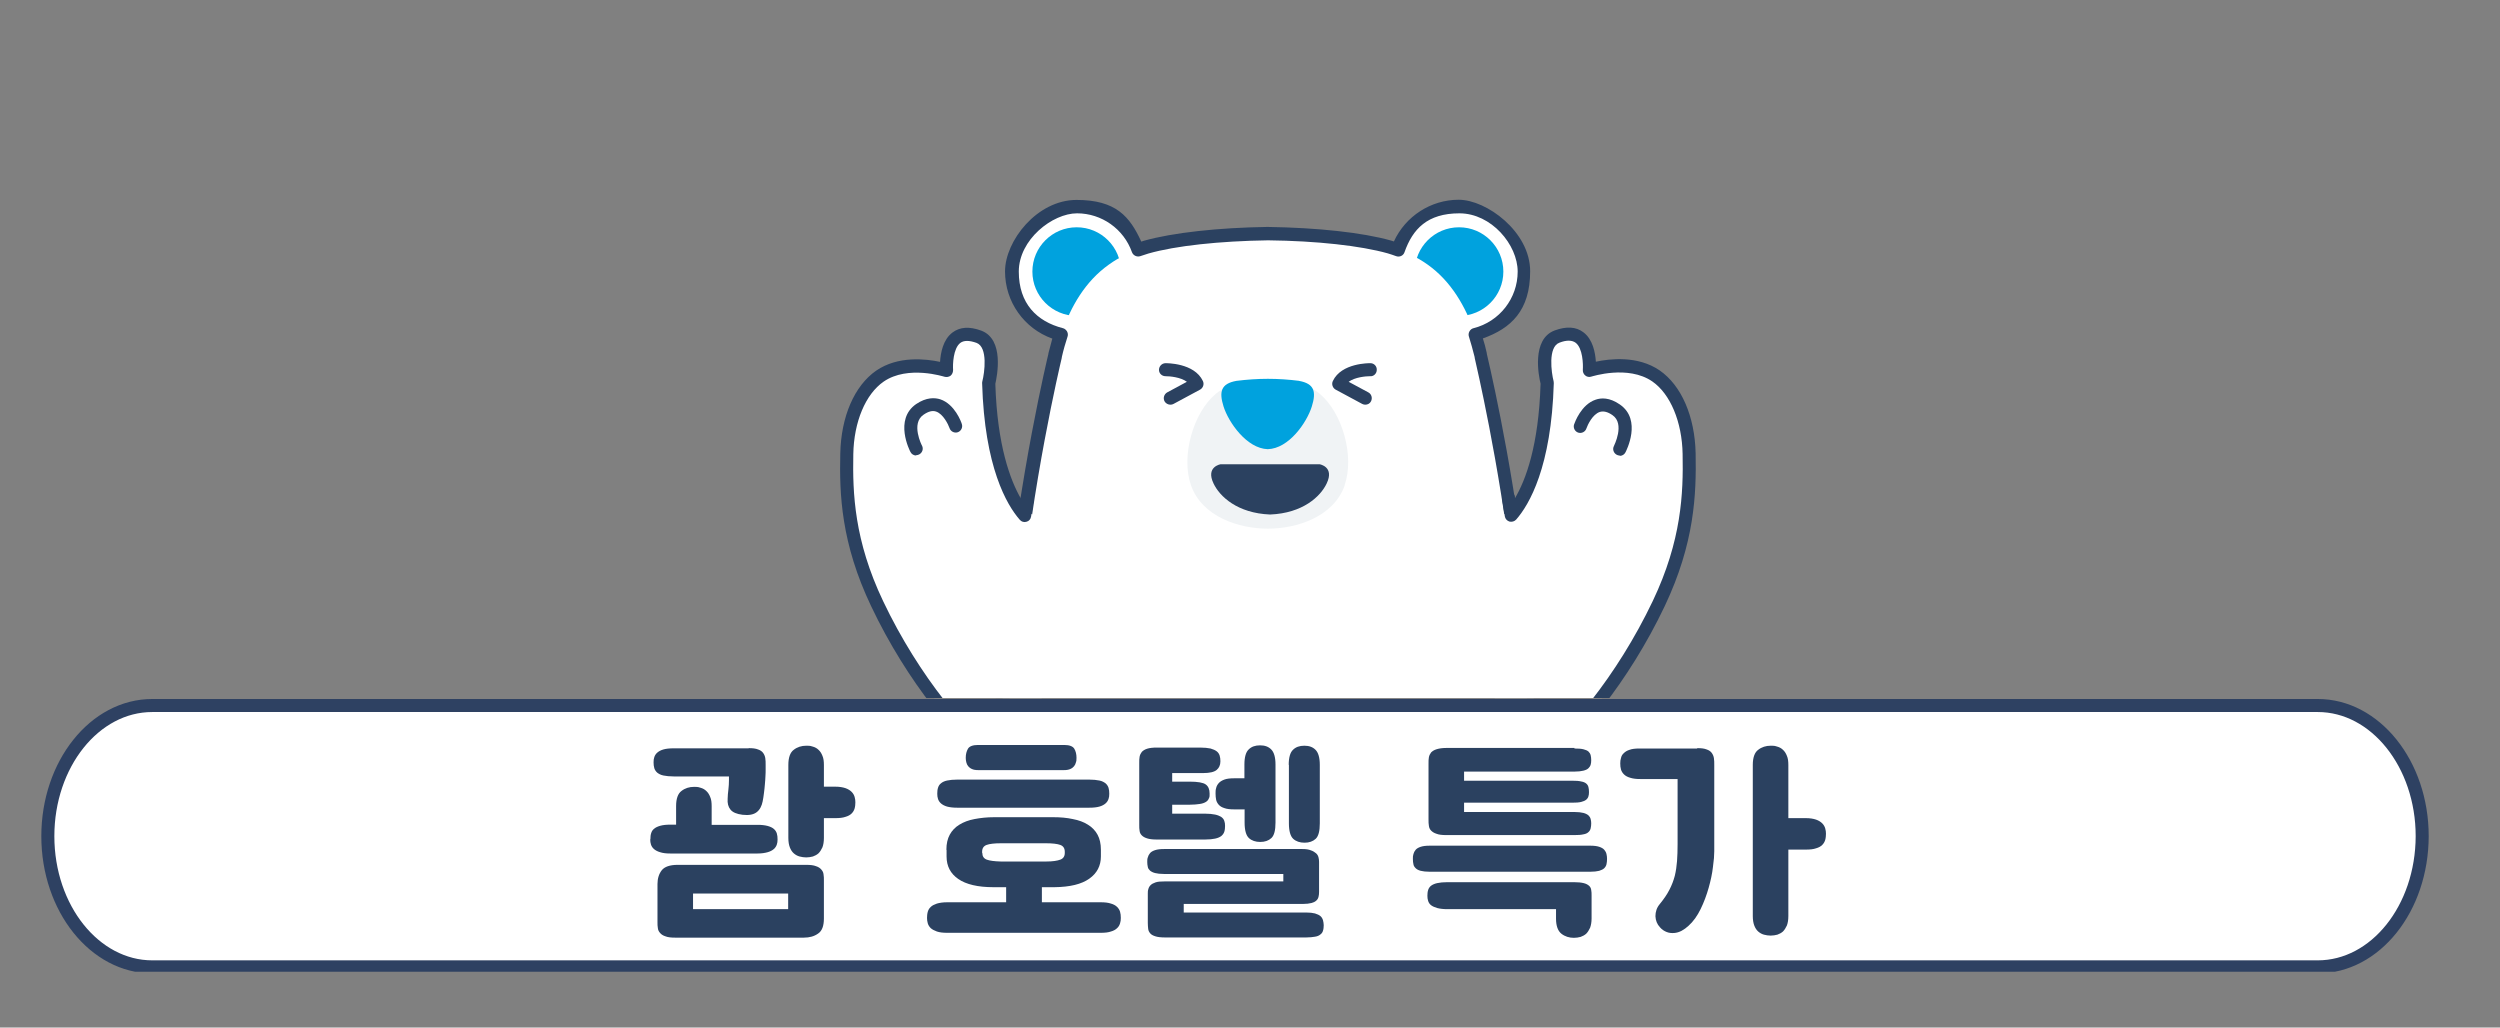 <?xml version="1.0" encoding="UTF-8"?>
<svg id="_레이어_1" data-name="레이어_1" xmlns="http://www.w3.org/2000/svg" width="1343" height="552" version="1.1" xmlns:xlink="http://www.w3.org/1999/xlink" viewBox="0 0 1343 552">
  <rect x="0" y="0" width="1343" height="552" fill="#808080" stroke="none"/>
  <!-- Generator: Adobe Illustrator 29.1.0, SVG Export Plug-In . SVG Version: 2.1.0 Build 142)  -->
  <defs>
    <style>
      .st0 {
        fill: #2b4160;
      }

      .st1, .st2 {
        fill: #fff;
      }

      .st3 {
        fill: none;
      }

      .st4 {
        clip-path: url(#clippath-1);
      }

      .st5 {
        fill: #f0f3f5;
      }

      .st6 {
        fill: #00a2de;
      }

      .st2 {
        stroke: #2e4162;
        stroke-miterlimit: 10;
        stroke-width: 7px;
      }

      .st7 {
        clip-path: url(#clippath);
      }
    </style>
    <clipPath id="clippath">
      <rect class="st3" x="-101" y="29.3" width="1434" height="492.7"/>
    </clipPath>
    <clipPath id="clippath-1">
      <rect class="st3" x="358" y="82" width="647" height="293"/>
    </clipPath>
  </defs>
  <g class="st7">
    <path class="st2" d="M1245.1,519.4H81.8c-30.9,0-56.1-31.4-56.1-70.2h0c0-38.7,25.1-70.2,56.1-70.2h1163.3c30.9,0,56.1,31.4,56.1,70.2h0c-.1,38.9-25.2,70.2-56.1,70.2Z"/>
  </g>
  <g>
    <path class="st0" d="M349.4,450.8c0-1.2.1-2.3.4-3.2.3-1,.8-1.8,1.6-2.4.8-.7,1.9-1.2,3.3-1.6,1.4-.4,3.2-.6,5.5-.6h3v-10c0-4,1-6.7,2.9-8.1,1.9-1.5,4.2-2.2,6.7-2.2s2.5.2,3.6.5c1.1.3,2.2.9,3,1.7.9.8,1.6,1.9,2.1,3.2.6,1.3.8,3,.8,5v10h24.6c2.2,0,4,.2,5.5.6,1.4.4,2.5.9,3.3,1.6.8.7,1.3,1.5,1.6,2.4.3,1,.4,2,.4,3.2s-.1,1.9-.4,2.8c-.3.9-.8,1.7-1.6,2.4-.8.7-1.9,1.3-3.3,1.7-1.4.4-3.2.7-5.5.7h-46.8c-2.2,0-4-.2-5.5-.7-1.4-.4-2.5-1-3.3-1.7-.8-.7-1.3-1.5-1.6-2.4-.3-.9-.4-1.8-.4-2.8ZM402.2,401.9c2.1,0,3.8.2,5,.7,1.2.4,2.1,1,2.7,1.8.6.8,1,1.7,1.2,2.8.2,1.1.2,2.4.2,3.8v2.4c0,1,0,2.1-.1,3.5,0,1.4-.2,2.8-.3,4.4-.1,1.5-.3,3.1-.5,4.7-.2,1.6-.4,3.1-.7,4.5-.5,2.5-1.5,4.5-3.2,5.8-1.7,1.3-4.2,1.8-7.6,1.4-3.2-.4-5.3-1.3-6.5-2.8-1.2-1.5-1.7-3.4-1.5-5.9,0-1.5.2-3.1.4-4.9.2-1.7.3-3.4.3-5v-2h-29.7c-2.2,0-4-.2-5.5-.5s-2.5-.9-3.3-1.5c-.8-.7-1.3-1.5-1.6-2.4-.3-1-.4-2-.4-3.2s.1-1.9.4-2.8c.3-.9.8-1.7,1.6-2.4.8-.7,1.9-1.3,3.3-1.7,1.4-.4,3.2-.6,5.5-.6h40.3ZM362.7,503.7c-2.2,0-4-.2-5.2-.7-1.3-.4-2.2-1-2.9-1.8-.7-.8-1.1-1.6-1.2-2.6-.2-1-.2-2.1-.2-3.3v-20.4c0-3,.8-5.5,2.3-7.4,1.5-1.9,4.4-2.9,8.5-2.9h69.1c2.2,0,4,.2,5.2.7,1.3.4,2.2,1,2.9,1.8.7.8,1.1,1.6,1.2,2.6.2,1,.2,2.1.2,3.3v20.4c0,4-1,6.7-3.1,8.1-2.1,1.5-4.6,2.2-7.7,2.2h-69.1ZM372.3,480v8.4h51.1v-8.4h-51.1ZM423.5,410.9c0-4,1-6.7,2.9-8.1,1.9-1.5,4.2-2.2,6.7-2.2s2.5.2,3.6.5c1.1.3,2.2.9,3,1.7.9.8,1.6,1.9,2.1,3.2.6,1.3.8,3,.8,5v11.6h6.1c2.2,0,4,.3,5.5.8,1.4.5,2.5,1.2,3.3,2,.8.8,1.3,1.7,1.6,2.7.3,1,.4,2,.4,2.9s-.1,2.3-.4,3.3c-.3,1-.8,1.9-1.6,2.7-.8.8-1.9,1.4-3.3,1.8-1.4.5-3.2.7-5.5.7h-6.1v10.6c0,2.1-.3,3.8-.8,5.1-.6,1.3-1.3,2.4-2.1,3.2-.9.8-1.9,1.3-3,1.7-1.1.3-2.4.5-3.6.5s-2.5-.2-3.6-.5c-1.1-.3-2.2-.9-3.1-1.7-.9-.8-1.6-1.9-2.1-3.2-.5-1.3-.8-3-.8-5.1v-39.1Z"/>
    <path class="st0" d="M508.4,456.5c0-3.2.6-5.9,1.8-8.1,1.2-2.2,2.9-4,5.2-5.4,2.3-1.4,4.9-2.4,8.1-3,3.1-.6,6.7-1,10.6-1h31.6c3.9,0,7.4.3,10.6,1,3.2.6,5.9,1.6,8.1,3,2.3,1.4,4,3.2,5.2,5.4,1.2,2.2,1.8,4.9,1.8,8.1v3.6c0,5-2.1,9-6.2,11.9-4.2,3-10.4,4.5-18.8,4.6h-6.7v8.1h31.6c2.2,0,4,.2,5.5.7,1.4.4,2.5,1,3.3,1.8.8.8,1.3,1.6,1.6,2.6.3,1,.4,2.1.4,3.3s-.1,1.9-.4,2.9c-.3,1-.8,1.9-1.6,2.6-.8.8-1.9,1.4-3.3,1.8-1.4.5-3.2.7-5.5.7h-82.5c-2.2,0-4-.2-5.5-.7-1.4-.5-2.5-1.1-3.3-1.8-.8-.8-1.3-1.6-1.6-2.6-.3-1-.4-2-.4-2.9s.1-2.3.4-3.3c.3-1,.8-1.9,1.6-2.6.8-.8,1.9-1.3,3.3-1.8,1.4-.4,3.2-.7,5.5-.7h31.7v-8.1h-6.8c-8.4,0-14.7-1.5-18.9-4.4-4.2-2.9-6.3-6.9-6.3-12.1v-3.6ZM503.5,426.4c0-1.2.1-2.3.4-3.2.3-1,.8-1.8,1.6-2.4.8-.7,1.9-1.2,3.3-1.5s3.2-.5,5.5-.5h70.8c2.2,0,4,.2,5.5.5s2.5.9,3.3,1.5c.8.7,1.3,1.5,1.6,2.4.3,1,.4,2,.4,3.2s-.1,1.9-.4,2.8c-.3.9-.8,1.7-1.6,2.4-.8.7-1.9,1.3-3.3,1.7-1.4.4-3.2.6-5.5.6h-70.8c-2.2,0-4-.2-5.5-.6-1.4-.4-2.5-1-3.3-1.7-.8-.7-1.3-1.5-1.6-2.4-.3-.9-.4-1.8-.4-2.8ZM518.8,407.1c0-1.9.4-3.5,1.2-4.9.8-1.3,2.6-2,5.4-2h46.3c2.8,0,4.6.7,5.4,2,.8,1.3,1.2,3,1.2,4.9s-.1,1.6-.3,2.4c-.2.8-.5,1.5-1,2.1-.5.6-1.1,1.1-2,1.5-.9.4-2,.6-3.3.6h-46.3c-1.3,0-2.5-.2-3.3-.6-.9-.4-1.5-.9-2-1.5-.5-.6-.8-1.3-1-2.1-.2-.8-.3-1.6-.3-2.4ZM527.7,458.2c0,1.8.8,3,2.4,3.6,1.6.6,4.1.9,7.5,1h24.5c3.4,0,5.9-.4,7.5-1,1.6-.6,2.4-1.8,2.4-3.6v-.6c0-1.9-.8-3.1-2.4-3.7-1.6-.6-4.3-.9-7.9-.9h-23.8c-3.6,0-6.3.3-7.9.9-1.6.6-2.4,1.8-2.4,3.7v.6Z"/>
    <path class="st0" d="M644.8,401.6c2.2,0,4,.2,5.5.5,1.4.4,2.5.9,3.3,1.5.8.6,1.3,1.4,1.6,2.3.3.9.4,2,.4,3.1,0,2-.7,3.5-2,4.6-1.3,1.1-3.7,1.7-7.3,1.7h-16.6v4.6h9.3c4.4,0,7.3.5,8.7,1.5,1.4,1,2.1,2.6,2.1,4.9s-.1,1.8-.4,2.6c-.3.8-.8,1.4-1.6,1.9-.8.5-1.9.9-3.3,1.1-1.4.2-3.2.4-5.5.4h-9.3v4.8h17.6c2.2,0,4,.2,5.5.5,1.4.3,2.5.8,3.3,1.3.8.6,1.3,1.2,1.6,2.1.3.8.4,1.7.4,2.7s-.1,2.2-.4,3.1c-.3.9-.8,1.6-1.6,2.3-.8.6-1.9,1.1-3.3,1.4-1.4.3-3.2.5-5.5.5h-25.8c-2.2,0-4-.2-5.2-.6-1.3-.4-2.2-.9-2.9-1.6-.7-.7-1.1-1.5-1.2-2.4-.2-1-.2-2-.2-3.2v-33.4c0-1.2,0-2.3.2-3.3.2-1,.6-1.8,1.2-2.6.7-.7,1.6-1.3,2.9-1.7,1.3-.4,3-.6,5.2-.6h23.3ZM635.9,485.4v4.8h65.8c1.9,0,3.5.2,4.7.5,1.2.4,2.2.8,2.9,1.4.7.6,1.1,1.3,1.4,2.2.2.9.4,1.8.4,2.7s-.1,2.2-.4,3c-.2.8-.7,1.5-1.4,2-.7.6-1.6,1-2.9,1.2-1.2.2-2.8.4-4.7.4h-75.8c-2.2,0-4-.2-5.2-.6-1.3-.4-2.2-.9-2.8-1.6-.6-.7-1-1.5-1.1-2.4-.1-1-.2-2-.2-3.2v-15.8c0-.8,0-1.6.3-2.4.2-.8.6-1.5,1.2-2.1s1.5-1.1,2.7-1.5c1.2-.4,2.8-.5,4.8-.5h63.8v-4h-64.1c-2,0-3.6-.2-4.8-.5-1.2-.3-2.1-.8-2.7-1.3-.6-.6-1.1-1.2-1.2-2-.2-.8-.3-1.7-.3-2.7s0-1.6.3-2.4c.2-.8.6-1.6,1.2-2.3.6-.7,1.5-1.2,2.7-1.6,1.2-.4,2.8-.6,4.8-.6h74.3c1.9,0,3.4.2,4.6.7,1.2.4,2.1,1,2.8,1.6.7.6,1.1,1.4,1.3,2.2.2.8.3,1.6.3,2.4v16.2c0,1-.1,1.8-.3,2.6-.2.8-.6,1.5-1.2,2-.6.6-1.5,1-2.6,1.3-1.1.3-2.7.5-4.6.5h-64.1ZM668.5,434.8h-5.5c-2.2,0-4-.2-5.3-.7-1.3-.4-2.3-1-3-1.8-.7-.8-1.2-1.7-1.4-2.7-.2-1-.3-2.1-.3-3.3s0-1.9.3-2.9c.2-1,.7-1.9,1.4-2.7.7-.8,1.7-1.4,3-1.9,1.3-.5,3.1-.7,5.3-.7h5.5v-7.4c0-4,.8-6.7,2.3-8.1,1.5-1.5,3.5-2.2,6.1-2.2s4.5.7,6,2.2c1.5,1.5,2.3,4.2,2.3,8.1v31.2c0,4.1-.7,6.9-2.2,8.3-1.5,1.4-3.5,2.1-6,2.1s-4.6-.7-6.1-2.1c-1.5-1.4-2.3-4.2-2.3-8.3v-7.2ZM692.3,410.9c0-4,.8-6.7,2.3-8.1,1.5-1.5,3.5-2.2,6.1-2.2s4.5.7,6,2.2c1.5,1.5,2.3,4.2,2.3,8.1v31.4c0,4.1-.7,6.9-2.2,8.3-1.5,1.4-3.5,2.1-6,2.1s-4.6-.7-6.1-2.1c-1.5-1.4-2.3-4.2-2.3-8.3v-31.4Z"/>
    <path class="st0" d="M768,468.3c-2,0-3.6-.2-4.8-.5-1.2-.3-2.1-.8-2.7-1.4-.6-.6-1.1-1.3-1.2-2.1-.2-.8-.3-1.8-.3-2.9s0-1.7.3-2.6c.2-.8.6-1.6,1.2-2.3.6-.7,1.5-1.2,2.7-1.6,1.2-.4,2.8-.6,4.8-.6h86.3c2,0,3.6.2,4.8.6,1.2.4,2.1.9,2.7,1.6.6.7,1,1.4,1.2,2.3.2.8.3,1.7.3,2.6s-.1,2.1-.3,2.9c-.2.8-.6,1.5-1.2,2.1-.6.6-1.5,1-2.7,1.4-1.2.3-2.8.5-4.8.5h-86.3ZM835.9,488.4h-58.3c-2.2,0-4-.2-5.5-.6-1.4-.4-2.5-.9-3.3-1.5-.8-.6-1.3-1.4-1.6-2.3-.3-.9-.4-1.8-.4-2.8s.1-2.2.4-3.1c.3-.9.8-1.7,1.6-2.3.8-.6,1.9-1.1,3.3-1.4,1.4-.3,3.2-.5,5.5-.5h67.9c2.2,0,4,.2,5.2.5,1.3.3,2.2.8,2.9,1.4.7.6,1.1,1.4,1.2,2.3.2.9.2,2,.2,3.1v12.2c0,2-.3,3.6-.8,5-.6,1.3-1.3,2.4-2.1,3.2-.9.8-1.9,1.3-3,1.7-1.1.3-2.4.5-3.6.5-2.5,0-4.8-.7-6.7-2.2-1.9-1.5-2.9-4.2-2.9-8.1v-5ZM845.8,402.1c2,0,3.6.1,4.8.4,1.2.3,2.1.7,2.7,1.2.6.6,1,1.2,1.2,2,.2.8.3,1.7.3,2.7s-.1,1.7-.3,2.4c-.2.7-.6,1.3-1.2,1.9-.6.6-1.5,1-2.7,1.3-1.2.3-2.8.5-4.8.5h-59.3v4.9h58.1c2,0,3.6.1,4.8.4,1.2.2,2.1.6,2.7,1.1.6.5,1,1.1,1.2,1.9.2.8.3,1.6.3,2.7s-.1,1.6-.3,2.3c-.2.7-.6,1.3-1.2,1.8-.6.5-1.5.9-2.7,1.2-1.2.3-2.8.4-4.8.4h-58.1v5h59.3c2,0,3.6.2,4.8.5,1.2.3,2.1.8,2.7,1.3.6.6,1,1.2,1.2,2,.2.8.3,1.5.3,2.3s-.1,1.9-.3,2.7c-.2.8-.6,1.5-1.2,2-.6.6-1.5,1-2.7,1.2-1.2.3-2.8.4-4.8.4h-68.9c-2.2,0-4-.2-5.2-.7-1.3-.4-2.2-1-2.9-1.7-.7-.7-1.1-1.6-1.2-2.6-.2-1-.2-2.1-.2-3.3v-30.2c0-1.2,0-2.3.2-3.3.2-1,.6-1.8,1.2-2.6.7-.7,1.6-1.3,2.9-1.7,1.3-.4,3-.7,5.2-.7h68.9Z"/>
    <path class="st0" d="M911.8,401.9c2.1,0,3.8.2,5,.7,1.2.4,2.1,1,2.7,1.8.6.8,1,1.7,1.2,2.8.2,1.1.2,2.4.2,3.8v46.3c0,2.1-.2,4.9-.7,8.4-.4,3.6-1.2,7.3-2.3,11.2-1.1,3.9-2.5,7.7-4.3,11.4-1.8,3.7-4,6.8-6.6,9.1-1.1,1-2.3,1.9-3.6,2.6-1.3.7-2.7,1.1-4,1.2-1.4.1-2.7,0-4-.5-1.3-.5-2.6-1.3-3.7-2.6-1.5-1.6-2.3-3.6-2.4-5.9,0-2.4.7-4.6,2.3-6.5,2.2-2.7,4-5.3,5.2-7.7,1.3-2.5,2.2-4.9,2.9-7.5.6-2.5,1-5.2,1.2-7.9.2-2.7.3-5.8.3-9.1v-35h-20c-2.2,0-4-.2-5.5-.7-1.4-.4-2.5-1-3.3-1.8-.8-.8-1.3-1.6-1.6-2.6-.3-1-.4-2.1-.4-3.3s.1-1.9.4-2.9c.2-1,.7-1.9,1.5-2.6.8-.8,1.8-1.4,3.1-1.8,1.3-.5,3.1-.7,5.3-.7h31ZM941.6,410.9c0-4,1-6.7,2.9-8.1,1.9-1.5,4.2-2.2,6.7-2.2s2.5.2,3.6.5c1.1.3,2.2.9,3,1.7.9.8,1.6,1.9,2.1,3.2.6,1.3.8,3,.8,5v28.5h9.4c2.2,0,4,.3,5.5.8,1.4.5,2.5,1.2,3.3,2,.8.8,1.3,1.7,1.6,2.7.3,1,.4,2,.4,2.9s-.1,2.3-.4,3.3c-.3,1-.8,1.9-1.6,2.7-.8.8-1.9,1.4-3.3,1.8-1.4.5-3.2.7-5.5.7h-9.4v35.7c0,2.1-.3,3.8-.8,5.1-.6,1.3-1.3,2.4-2.1,3.2-.9.8-1.9,1.3-3,1.7-1.1.3-2.4.5-3.6.5s-2.5-.2-3.6-.5c-1.1-.3-2.2-.9-3.1-1.7-.9-.8-1.6-1.9-2.1-3.2-.5-1.3-.8-3-.8-5.1v-81.1Z"/>
  </g>
  <g class="st4">
    <g>
      <circle class="st1" cx="578.4" cy="145.9" r="34.9"/>
      <circle class="st1" cx="783.8" cy="145.9" r="34.9"/>
      <circle class="st6" cx="578.4" cy="145.9" r="23.8"/>
      <circle class="st6" cx="783.8" cy="145.9" r="23.8"/>
      <path class="st1" d="M792,547.4c54.8-70.4,26-220.1,26-220.1h0c-.6-6.8-1.3-13.5-2.1-20.1-7.4-62.9-20.3-116.2-20.3-116.2h0c-1-4.1-2.1-8.1-3.4-12.1-4.9-14.3-12.7-27.8-25.2-36.7-6.2-4.4-11.1-6.5-20.4-9.4-16.6-4.6-41.5-6.9-65.3-7.2-23.8.3-48.7,2.6-65.3,7.2-9.3,2.9-14.3,5-20.4,9.4-12.5,8.9-20.4,22.4-25.2,36.7-1.3,4-2.5,8-3.4,12.1h0s-15.8,65.2-22.4,136.3h0s-28.9,149.7,26,220.1h0l-.7,37.2s-12.8,20.8,9.9,29c16.1,6.1,85.5,7.3,96.9,0,0,0,3.3-1.6,4.7-9.6,1.5,8,4.7,9.6,4.7,9.6,11.4,7.3,80.8,6.1,96.9,0,22.8-8.2,9.9-29,9.9-29l-.7-37.2Z"/>
      <g>
        <path class="st0" d="M620.3,621.6c-1.5,0-2.9-1-3.4-2.5-.6-2.1-1-4.3-1-6.6,0-4.6,1.4-9.1,3.9-12.7,1.1-1.6,3.3-1.9,4.9-.8,1.6,1.1,1.9,3.3.8,4.9-1.7,2.4-2.6,5.4-2.6,8.6s.2,3.1.7,4.5c.6,1.9-.5,3.8-2.4,4.4-.3.1-.7.1-1,.1Z"/>
        <path class="st0" d="M588,619.2c-1.5,0-2.9-1-3.4-2.5-.6-2.1-1-4.3-1-6.6,0-4.6,1.4-9.1,3.9-12.6,1.1-1.6,3.3-1.9,4.9-.8,1.6,1.1,1.9,3.3.8,4.9-1.7,2.3-2.6,5.4-2.6,8.6s.2,3.1.7,4.5c.6,1.9-.5,3.8-2.3,4.4-.3.1-.7.1-1,.1Z"/>
      </g>
      <g>
        <path class="st0" d="M741.9,621.6c-.3,0-.7,0-1-.1-1.9-.6-2.9-2.5-2.3-4.4.4-1.4.7-3,.7-4.5,0-3.2-.9-6.2-2.6-8.6-1.1-1.6-.8-3.8.8-4.9s3.8-.8,4.9.8c2.5,3.5,3.9,8,3.9,12.7s-.3,4.5-1,6.6c-.5,1.5-1.9,2.5-3.4,2.5Z"/>
        <path class="st0" d="M774.3,619.2c-.3,0-.7,0-1-.1-1.9-.6-2.9-2.5-2.4-4.4.4-1.4.7-3,.7-4.5,0-3.2-.9-6.2-2.6-8.6-1.1-1.6-.8-3.8.8-4.9,1.6-1.1,3.8-.8,4.9.8,2.5,3.5,3.9,8,3.9,12.7s-.3,4.5-1,6.6c-.5,1.5-1.9,2.5-3.4,2.5Z"/>
        <path class="st0" d="M681.1,607.5c-1.9,0-3.5-1.6-3.5-3.5v-52.6c0-1.9,1.6-3.5,3.5-3.5s3.5,1.6,3.5,3.5v52.6c0,1.9-1.6,3.5-3.5,3.5Z"/>
      </g>
      <path class="st0" d="M681.4,554.8c-12.7,0-25.5-2.4-33.5-7.2-1.7-1-2.2-3.2-1.2-4.8,1-1.7,3.2-2.2,4.8-1.2,13.6,8.2,46.2,8.2,59.1,0,1.6-1,3.8-.6,4.8,1.1,1,1.6.6,3.8-1.1,4.8-7.6,4.8-20.2,7.2-33,7.2Z"/>
      <path class="st5" d="M722.4,260.7c-6,17-25.8,23.3-41.3,23.3h0c-15.5,0-35.3-6.3-41.3-23.3-5.5-15.6,1.2-39.1,13.4-49.2,7.7-6.3,18.2-6.6,27.4-6.6h.9c9.3,0,19.8.2,27.4,6.6,12.2,10.1,18.9,33.6,13.4,49.2Z"/>
      <path class="st0" d="M633.2,622.1c-17.2,0-35-1.2-45.4-2.9-.3,0-.7,0-1-.2-3.6-.6-6.5-1.4-8.6-2.2-7.7-2.8-12.6-7.2-14.7-13.2-3-8.5,1.1-17.3,2.5-20l.7-35.1c-5.3-7-10.1-15.1-14.2-24-2.8-6.2-5.3-12.8-7.5-19.7-1.1-3.3-1.9-5.6-1.9-5.6-1.9-6.8-3.5-13.9-4.8-21.4-12.6-68.6,1.6-146.7,2.4-151,6.6-70.5,22.3-136,22.5-136.7,0-.1,0-.2,0-.3.7-2.8,1.4-5.4,2.1-7.9-15.1-5.4-25.4-19.7-25.4-36.1s17.2-38.4,38.4-38.4,28.6,8.9,34.8,22.4c.5-.2,1-.3,1.5-.5,15.4-4.3,39.6-7,66.3-7.4,26.9.4,51,3,66.3,7.3.6.2,1.1.3,1.6.5,6.2-13.5,19.8-22.4,34.8-22.4s38.4,17.2,38.4,38.4-10.3,30.7-25.4,36.1c.8,2.5,1.5,5.1,2.1,7.9,0,.1,0,.2,0,.3.1.5,13.1,54.3,20.4,116.6.8,6.6,1.5,13.4,2.1,20.2h-.2c3.3,13.1,14.1,87.8,2.5,150.8-1.3,7.4-2.9,14.6-4.7,21.3h0c0,.1-.7,2.4-1.9,5.8-2.2,6.8-4.7,13.4-7.4,19.5-4.1,9-8.9,17.1-14.2,24.1l.7,35.1c1.5,2.8,5.5,11.5,2.5,20-2.1,6-7.1,10.4-14.8,13.2-2,.8-4.9,1.5-8.5,2.1-.4.1-.8.2-1.2.2h0c-22.3,3.7-78.3,4.8-90.2-2.6-.6-.3-1.7-1.1-2.9-2.9-1.2,1.7-2.3,2.5-2.9,2.9-6.4,4-25.3,5.5-45,5.5ZM588.6,612.2c24.4,4.2,77.2,4,85.9-1.6.2-.1.1-.1.2-.2.4-.4,2-2.1,2.9-7.1.3-1.7,1.8-2.9,3.5-2.9s3.2,1.2,3.5,2.9c.9,5,2.5,6.7,2.9,7.1.1,0,0,0,.2.2,8.7,5.5,61.5,5.8,85.9,1.6,0,0,0,0,0,0,3.4-.6,6.1-1.2,7.9-1.9,5.7-2,9.2-5,10.6-8.9,2.4-6.9-2.3-14.9-2.4-15-.3-.5-.5-1.1-.5-1.8l-.7-37.2c0-.8.2-1.6.7-2.2,5.3-6.8,10-14.7,14.1-23.6,0,0,0,0,0,0,2.7-5.9,5.1-12.2,7.1-18.8,1-3.1,1.7-5.2,1.8-5.6,1.8-6.4,3.3-13.4,4.6-20.6,12.6-68.9-2.2-147.8-2.4-148.6,0-.1,0-.2,0-.3-.6-6.8-1.4-13.6-2.1-20-7-59.5-19.1-111-20.1-115.5,0-.1,0-.2,0-.3-1-4-2-7.6-3.1-11.1-.3-.9-.2-1.9.3-2.8.5-.9,1.3-1.5,2.2-1.7,13.9-3.5,23.7-16,23.7-30.4s-14.1-31.3-31.3-31.3-25.1,8.4-29.5,20.9c-.6,1.8-2.6,2.8-4.5,2.1-1.4-.5-2.8-1-4.5-1.5-14.6-4.1-38.1-6.7-64.3-7-26.1.4-49.6,2.9-64.3,7.1-1.5.5-3,1-4.3,1.4-1.8.6-3.8-.3-4.5-2.1-4.4-12.5-16.3-20.9-29.5-20.9s-31.3,14.1-31.3,31.3,9.7,26.8,23.7,30.4c.9.2,1.7.9,2.2,1.7.5.9.6,1.9.3,2.8-1.1,3.4-2.2,7.1-3.1,11.1,0,.1,0,.2,0,.3-1.2,5-16,67.9-22.2,135.5,0,.1,0,.2,0,.3-.2.8-15,79.7-2.4,148.6,1.3,7.3,2.8,14.2,4.6,20.7h0s.7,2.2,1.8,5.5c2.1,6.7,4.5,13,7.2,18.9,4.1,8.9,8.8,16.9,14.1,23.7.5.6.8,1.4.7,2.2l-.7,37.2c0,.6-.2,1.2-.5,1.8,0,0-4.8,8.1-2.4,14.9,1.4,3.9,4.9,6.9,10.5,8.9,1.8.7,4.5,1.3,7.9,1.9h0ZM674.9,610.4h0ZM687.4,610.4h0ZM815.7,498.2h0,0Z"/>
      <path class="st0" d="M708.9,249.4h-53.2s-8.1,1.3-3.8,10.3c3.3,7,12.8,16,30.4,16.7h0c17.6-.7,27.1-9.7,30.4-16.7,4.3-9-3.8-10.3-3.8-10.3Z"/>
      <path class="st0" d="M733.5,217.4c-.6,0-1.1-.1-1.7-.4l-14.3-7.7c-1.6-.9-2.3-2.9-1.5-4.6,4.6-9.8,19.6-9.6,20.2-9.6,1.9,0,3.5,1.6,3.4,3.6,0,1.9-1.6,3.6-3.6,3.4h0c-2.3,0-8.1.5-11.5,3l10.6,5.7c1.7.9,2.3,3.1,1.4,4.8-.6,1.2-1.8,1.8-3.1,1.8Z"/>
      <path class="st0" d="M628.7,217.4c-1.2,0-2.5-.7-3.1-1.8-.9-1.7-.3-3.8,1.4-4.8l10.6-5.7c-3.4-2.5-9.1-3-11.5-3,0,0,0,0,0,0-1.9,0-3.5-1.5-3.5-3.4,0-1.9,1.5-3.5,3.4-3.6.6,0,15.6-.2,20.2,9.6.8,1.7.1,3.7-1.5,4.6l-14.3,7.7c-.5.3-1.1.4-1.7.4Z"/>
      <g>
        <path class="st1" d="M583.9,316.1l-16.7-31.7-15.9-10.1.7-6.9-1,6.7s-.3.9-.8,2.4c-4.1-4.8-17.6-23.2-19-70.7,0,0,5.4-21-5.3-24.9-19.5-7.2-17.4,18.1-17.4,18.1,0,0-21.1-7.2-35.8,3-10.7,7.4-17.4,23.1-17.8,41.8-.4,22.6.9,48,16.3,80.5,18.5,38.9,43.6,69.4,62.3,84.2,0,0,0,0,0,0l1.4,1c.7.5,1.3,1,2,1.5v12.3s1.1-11.5,1.1-11.5l4.7,3.5,41.4-99.2Z"/>
        <g>
          <path class="st0" d="M536.7,426.8h0c-1.9,0-3.5-1.6-3.5-3.5v-10.6c-18.7-14.1-45.7-45.9-65.2-87-16.2-34-17.1-60.2-16.6-82,.4-19.9,7.6-36.5,19.3-44.6,11.8-8.1,26.8-6.3,34.3-4.7.3-4.8,1.6-12,6.7-15.8,4-3,9.1-3.3,15.4-1,12.6,4.7,8.5,24.5,7.6,28.6,1,33.2,8.1,51.9,13.7,61.6v-.9c.4-1.9,2.2-3.2,4.1-2.9,1.9.3,3.2,2.1,2.9,4l-1.5,9.5c-.2,1.4-1.2,2.5-2.5,2.8-1.3.4-2.7,0-3.6-1.1-7-8-18.9-28.3-20.2-73.3,0-.3,0-.7.1-1,1.2-4.6,3.1-18.4-3.1-20.7-3.9-1.4-6.8-1.4-8.7,0-3.9,3-4.1,11.7-3.9,14.5,0,1.2-.4,2.3-1.3,3.1-.9.7-2.2.9-3.3.6-.2,0-19.6-6.4-32.7,2.6-9.7,6.7-16,21.6-16.3,39-.4,21.1.5,46.3,16,78.9,19.5,41,46.4,72.4,64.5,85.3.9.7,1.5,1.7,1.5,2.9v12.3c0,1.9-1.6,3.5-3.5,3.5Z"/>
          <path class="st0" d="M492.2,244.7c-1.3,0-2.5-.7-3.1-1.9-.4-.7-8.9-17.4,3-25.7,5.6-3.8,10.1-3.5,13-2.6,7.8,2.6,11.3,12.2,11.6,13.3.6,1.8-.4,3.8-2.2,4.4-1.8.6-3.8-.4-4.4-2.2-.7-2-3.4-7.6-7.2-8.9-2-.7-4.2-.1-6.8,1.7-6.9,4.7-.9,16.5-.8,16.6.9,1.7.2,3.8-1.5,4.7-.5.3-1.1.4-1.6.4Z"/>
        </g>
        <path class="st0" d="M536.7,414.5h0c-1.9,0-3.5-1.6-3.5-3.6,0-.7.2-16.9.9-26.4.1-1.9,1.9-3.4,3.7-3.3,1.9.1,3.4,1.8,3.3,3.7-.7,9.3-.9,25.8-.9,26,0,1.9-1.6,3.5-3.5,3.5Z"/>
      </g>
      <g>
        <path class="st1" d="M907.4,243.8c-.4-18.6-7.1-34.4-17.8-41.8-14.8-10.2-35.8-3-35.8-3,0,0,2.1-25.3-17.4-18.1-10.6,3.9-5.3,24.9-5.3,24.9-1.3,47.5-14.9,65.8-19,70.7-.5-1.5-.8-2.4-.8-2.4l-1-6.7.7,6.9-15.9,10.1-16.7,31.7,41.4,99.2,4.7-3.5,1.1,11.5v-12.3c.6-.5,1.3-1,1.9-1.5l1.4-1s0,0,0,0c18.7-14.7,43.8-45.3,62.3-84.2,15.4-32.4,16.7-57.9,16.3-80.5Z"/>
        <path class="st1" d="M848.8,229s6.1-18.1,19.3-9c9.5,6.6,1.9,21.1,1.9,21.1"/>
        <g>
          <path class="st0" d="M825.5,426.8c-1.9,0-3.5-1.6-3.5-3.5v-12.3c0-1.1.5-2.2,1.4-2.9,18.1-12.9,45-44.4,64.5-85.3,15.5-32.6,16.4-57.8,16-78.9-.3-17.3-6.6-32.3-16.3-39-13.1-9-32.5-2.6-32.7-2.6-1.1.4-2.4.2-3.3-.6-.9-.7-1.4-1.9-1.3-3.1.2-2.8,0-11.6-3.9-14.5-1.9-1.4-4.9-1.5-8.7,0-6.2,2.3-4.3,16.1-3.1,20.7,0,.3.1.6.1,1-1.3,45.1-13.2,65.3-20.2,73.3-.9,1-2.3,1.4-3.6,1.1-1.3-.4-2.3-1.5-2.5-2.8l-1.5-9.5c-.3-1.9,1-3.7,2.9-4,1.9-.3,3.7,1,4,2.9v.9c5.8-9.7,12.8-28.4,13.8-61.6-1-4-5-23.9,7.6-28.6,6.3-2.3,11.5-2,15.4,1,5.1,3.8,6.4,11,6.7,15.8,7.5-1.6,22.5-3.4,34.3,4.7,11.7,8.1,18.9,24.8,19.3,44.6.4,21.9-.5,48-16.6,82-19.5,41-46.5,72.9-65.3,87v10.6c0,1.9-1.5,3.5-3.5,3.5h0Z"/>
          <path class="st0" d="M870.1,244.7c-.6,0-1.1-.1-1.6-.4-1.7-.9-2.4-3-1.5-4.7,0-.1,6.1-11.9-.8-16.6-2.6-1.8-4.8-2.3-6.8-1.7-3.9,1.3-6.5,6.9-7.2,8.9-.6,1.8-2.6,2.8-4.4,2.2-1.8-.6-2.8-2.6-2.2-4.4.4-1.1,3.8-10.7,11.6-13.3,2.9-1,7.4-1.3,13,2.6,12,8.3,3.4,24.9,3,25.7-.6,1.2-1.8,1.9-3.1,1.9Z"/>
        </g>
        <path class="st0" d="M825.5,414.5c-1.9,0-3.5-1.5-3.5-3.5,0-.2-.2-16.7-.9-26-.1-1.9,1.3-3.6,3.3-3.7,1.9-.1,3.6,1.3,3.7,3.3.7,9.5.9,25.7.9,26.4,0,1.9-1.5,3.5-3.5,3.6h0Z"/>
      </g>
      <path class="st6" d="M698,204.6c-5.6-.7-11.2-1.1-16.9-1.1-5.6,0-11.3.4-16.9,1.1-8.3,1.5-9.4,5.8-6.9,13.8,2.7,8.5,12.4,22.5,23.7,22.9,11.4-.3,21-14.3,23.7-22.9,2.5-8,1.4-12.3-6.9-13.8Z"/>
    </g>
  </g>
</svg>